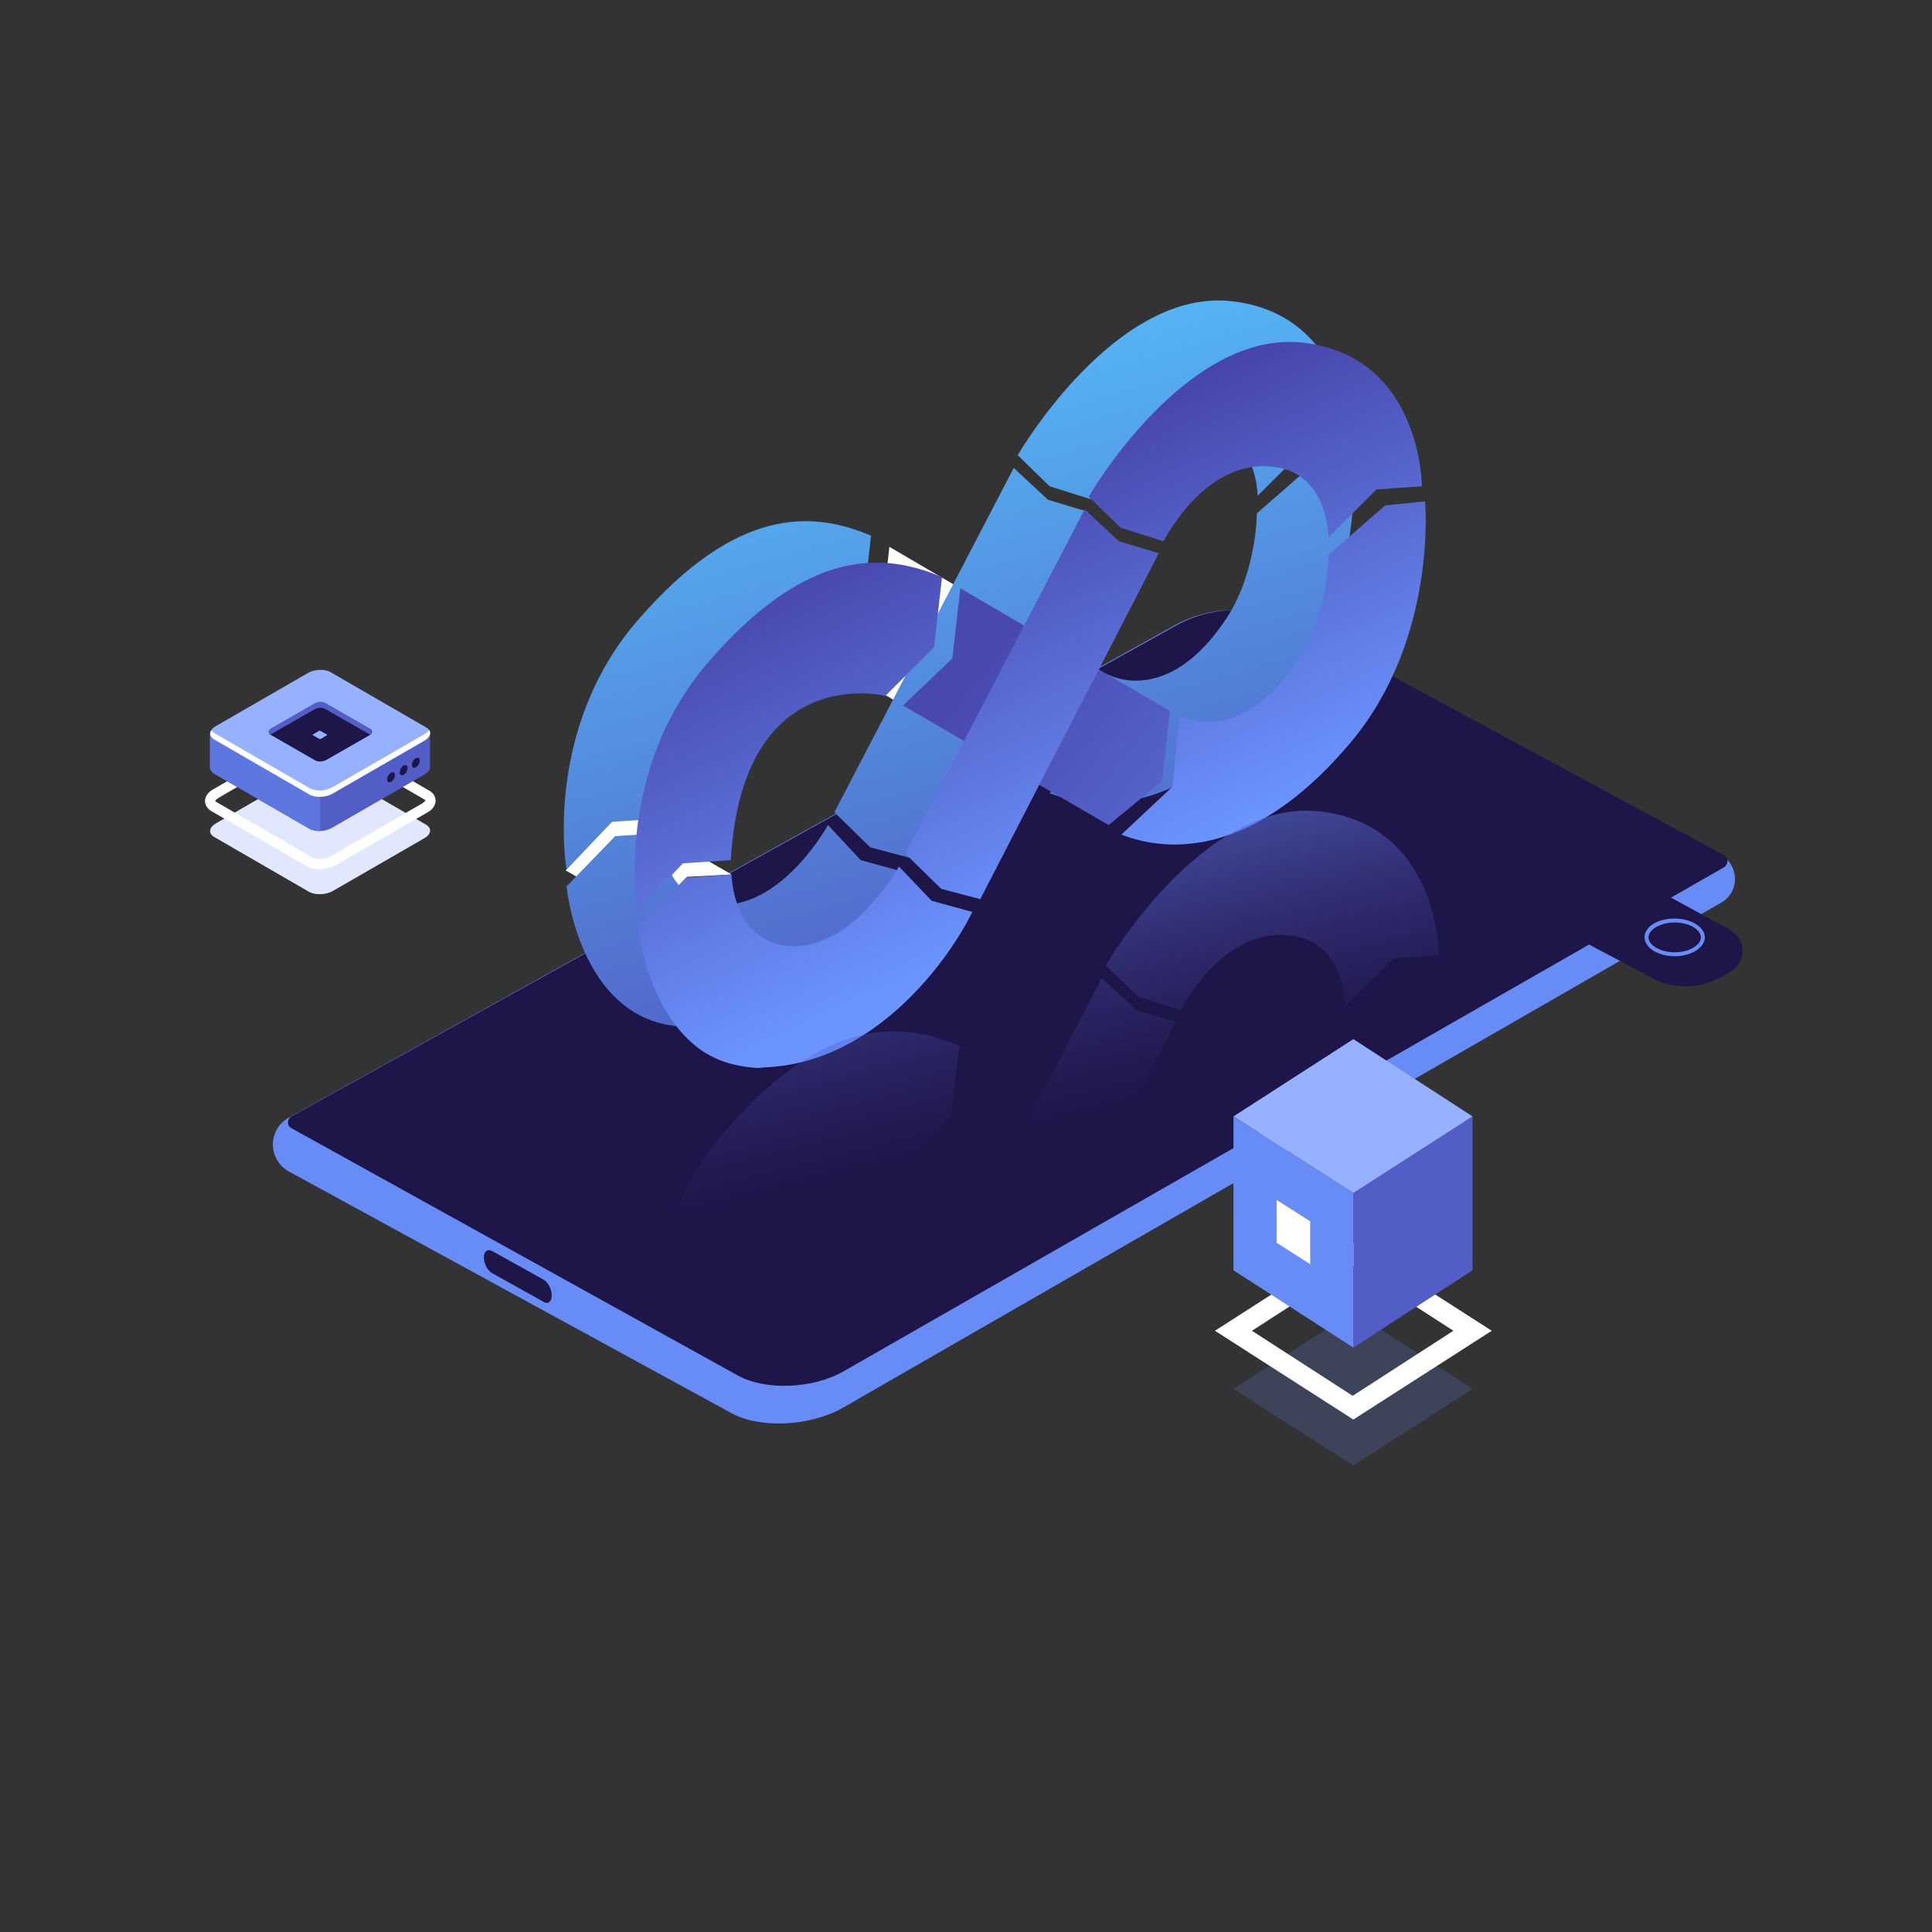 <svg width="225" height="225" viewBox="0 0 225 225" fill="none" xmlns="http://www.w3.org/2000/svg">
<rect x="0" y="0" width="225" height="225" fill="#333333" stroke="none"/>
<g clip-path="url(#clip0_291_3342)">
<path d="M33.631 130.161L136.822 72.82C140.706 70.615 146.621 70.35 149.975 72.291L200.379 99.55C201.438 100.079 202.056 101.226 202.056 102.373C202.056 103.52 201.438 104.578 200.467 105.108L98.159 163.948C94.275 166.153 88.36 166.418 85.006 164.477L33.631 136.424C32.483 135.807 31.777 134.572 31.777 133.248C31.777 132.013 32.483 130.778 33.631 130.161Z" fill="#678CF6"/>
<path d="M33.855 130.065L137.021 72.823C140.917 70.615 146.851 70.35 150.216 72.293L200.78 99.589C201.312 99.854 201.312 100.649 200.78 101.002L98.323 159.658C94.692 161.778 89.113 161.955 85.925 160.188L33.944 131.39C33.412 131.125 33.412 130.419 33.855 130.065Z" fill="#1E1648"/>
<path d="M79.626 102.581L78.977 102.953C78.977 103.045 79.069 103.045 79.069 103.138L79.626 102.581Z" fill="#5D5D5D"/>
<path d="M57.33 145.699L63.277 149.014C63.809 149.291 64.253 150.119 64.253 150.856C64.253 151.593 63.809 151.961 63.277 151.593L57.33 148.277C56.797 148.001 56.353 147.172 56.353 146.435C56.353 145.699 56.797 145.422 57.33 145.699Z" fill="#1E1648"/>
<path d="M201.393 108.237C203.448 109.363 203.448 112.134 201.393 113.26L200.32 113.866C197.818 115.165 194.869 115.252 192.366 113.866L184.502 109.709L194.243 104.34L201.393 108.237Z" fill="#1E1648"/>
<path d="M191.523 109.168C191.523 110.357 193.094 111.362 195.034 111.362C196.975 111.362 198.545 110.357 198.545 109.168C198.545 107.979 196.975 106.974 195.034 106.974C193.094 106.974 191.523 107.888 191.523 109.168ZM191.985 109.168C191.985 108.254 193.371 107.431 195.034 107.431C196.697 107.431 198.083 108.254 198.083 109.168C198.083 110.082 196.697 110.905 195.034 110.905C193.371 110.905 191.985 110.082 191.985 109.168Z" fill="#678CF6"/>
<path d="M85.198 101.839L77.121 97.197L70.623 100.353L66.074 103.138L74.336 107.965L79.999 102.117L85.198 101.839Z" fill="white"/>
<path d="M127.993 77.981L127.065 86.15L120.845 91.256L96.894 77.331L102.65 71.854L103.578 63.685L127.993 77.981Z" fill="white"/>
<path d="M74.151 106.109L65.889 101.374L71.366 92.277L81.577 93.948L74.151 106.109Z" fill="white"/>
<path fill-rule="evenodd" clip-rule="evenodd" d="M127.25 58.208C127.25 58.208 132.355 47.904 140.803 49.667C146.373 50.781 146.466 57.744 146.466 57.744L152.036 52.174L157.327 51.803C157.327 51.803 157.327 36.764 143.588 35.093C129.849 33.422 118.523 53.009 118.523 53.009L122.237 56.63L127.25 58.208ZM97.172 94.598L118.059 54.495L122.051 58.208L126.692 59.6L105.898 99.889L101.349 98.682L97.172 94.598ZM76.935 97.011L71.643 97.383L65.981 103.231C65.981 103.231 67.559 120.033 80.741 119.569C93.923 119.105 102.556 106.573 104.97 101.467L100.235 100.168L96.429 96.083C96.429 96.083 91.323 105.366 84.175 105.366C77.027 105.273 76.935 97.011 76.935 97.011ZM100.515 70.554L101.443 62.385C94.481 59.415 85.754 59.136 74.522 71.947C63.104 84.85 65.981 101.282 65.981 101.282L71.273 95.712L76.843 95.34C78.235 72.04 94.852 76.217 94.852 76.217L100.515 70.554ZM129.013 78.538L128.178 86.8L122.236 92.37C129.199 95.062 138.853 93.67 148.972 81.602C159.09 69.533 157.605 53.566 157.605 53.566L152.964 54.031L146.372 59.786C146.372 59.786 146.372 66.47 142.938 71.854C135.975 82.53 129.013 78.538 129.013 78.538Z" fill="url(#paint0_linear_291_3342)"/>
<path d="M136.255 82.808L135.326 90.977L129.107 96.083L105.156 82.158L110.912 76.681L111.84 68.512L136.255 82.808Z" fill="url(#paint1_linear_291_3342)"/>
<path d="M115.181 91.349C114.438 91.534 113.788 91.627 113.231 91.627C112.767 91.627 112.303 91.534 111.932 91.442C112.303 91.534 112.674 91.627 113.231 91.627C113.788 91.627 114.438 91.534 115.181 91.349Z" fill="#5D5D5D"/>
<path d="M82.133 122.633C83.525 123.468 85.196 124.118 87.146 124.304C85.196 124.118 83.525 123.468 82.133 122.633ZM90.673 116.877C91.88 116.97 92.623 117.341 92.808 118.177C93.087 119.848 90.766 122.447 87.424 124.304C90.766 122.447 93.087 119.848 92.808 118.177C92.716 117.341 91.88 116.97 90.673 116.877ZM90.488 116.877C90.395 116.877 90.395 116.877 90.488 116.877V116.877Z" fill="#5D5D5D"/>
<path d="M88.353 79.281C89.282 79.373 89.932 79.838 90.117 80.58C90.396 82.344 87.518 85.407 83.619 87.264C81.577 88.192 79.72 88.749 78.328 88.749C78.049 88.749 77.771 88.749 77.492 88.656C77.771 88.749 78.049 88.749 78.328 88.749C79.72 88.749 81.577 88.285 83.619 87.264C87.518 85.407 90.489 82.437 90.117 80.58C89.932 79.745 89.282 79.373 88.353 79.281Z" fill="#596BD4"/>
<path d="M151.572 45.675C152.408 45.861 152.872 46.233 152.965 46.882C153.243 48.646 150.366 51.71 146.467 53.566C144.424 54.495 142.568 55.051 141.175 55.051C140.99 55.051 140.711 55.051 140.525 55.051C140.711 55.051 140.897 55.051 141.175 55.051C142.568 55.051 144.424 54.587 146.467 53.566C150.366 51.71 153.336 48.739 152.965 46.882C152.872 46.233 152.315 45.861 151.572 45.675Z" fill="#5D5D5D"/>
<path fill-rule="evenodd" clip-rule="evenodd" d="M135.512 63.035C135.512 63.035 140.618 52.731 149.065 54.495C154.635 55.608 154.728 62.571 154.728 62.571L160.298 57.001L165.589 56.63C165.589 56.63 165.589 41.591 151.85 39.92C138.111 38.249 126.786 57.836 126.786 57.836L130.499 61.457L135.512 63.035ZM105.435 99.425L126.322 59.322L130.313 63.035L134.955 64.427L114.161 104.716L109.612 103.51L105.435 99.425ZM74.336 107.965C74.336 107.965 75.171 116.692 80.556 121.426C82.32 123.004 84.547 124.025 87.425 124.304C87.982 124.397 88.446 124.397 89.003 124.304C102.185 123.84 110.819 111.214 113.232 106.202L108.498 104.902L104.692 100.91C104.692 100.91 99.586 110.193 92.438 110.193C85.29 110.101 85.197 101.839 85.197 101.839L79.906 102.21L74.336 107.965ZM108.776 75.382L109.705 67.212C102.742 64.242 94.016 63.963 82.784 76.774C71.365 89.678 74.243 106.109 74.243 106.109L79.534 100.539L85.104 100.168C86.497 76.867 103.114 81.044 103.114 81.044L108.776 75.382ZM137.369 83.365L136.533 91.627L130.592 97.197C137.554 99.889 147.209 98.497 157.327 86.428C167.446 74.361 165.961 58.394 165.961 58.394L161.319 58.858L154.728 64.613C154.728 64.613 154.728 71.297 151.293 76.681C144.331 87.357 137.369 83.365 137.369 83.365Z" fill="url(#paint2_linear_291_3342)"/>
<path fill-rule="evenodd" clip-rule="evenodd" d="M151.059 109.088C142.612 107.324 137.506 117.628 137.506 117.628L132.493 116.05L128.78 112.43C128.78 112.43 140.105 92.842 153.844 94.513C167.583 96.184 167.583 111.223 167.583 111.223L162.292 111.594L156.722 117.164C156.722 117.164 156.629 110.202 151.059 109.088ZM107.429 154.018L128.316 113.915L132.308 117.628L136.949 119.021L116.155 159.31L111.606 158.103L107.429 154.018ZM111.699 121.806L110.771 129.975L105.108 135.638C105.108 135.638 88.491 131.46 87.099 154.761L81.529 155.132L76.237 160.702C76.237 160.702 73.359 144.271 84.778 131.367C96.01 118.557 104.737 118.835 111.699 121.806Z" fill="url(#paint3_linear_291_3342)"/>
<path d="M157.61 170.669L143.646 161.755L157.61 152.752L171.494 161.755L157.61 170.669Z" fill="#678BF5" fill-opacity="0.2"/>
<path d="M157.61 165.321L141.492 154.98L157.61 144.64L173.728 154.98L157.61 165.321ZM145.801 154.98L157.531 162.557L169.26 154.98L157.531 147.403L145.801 154.98Z" fill="white"/>
<path d="M171.495 147.938L157.611 156.941V138.935L171.495 130.021V147.938Z" fill="#525DC5"/>
<path d="M157.61 138.935L143.646 130.02L157.61 121.017L171.494 130.02L157.61 138.935Z" fill="#96B1FF"/>
<path d="M157.61 156.941L143.646 147.938V130.021L157.61 138.935V156.941Z" fill="#678CF5"/>
<path d="M152.584 147.225L148.674 144.729V139.737L152.584 142.233V147.225Z" fill="white"/>
<path d="M36.04 103.89L24.933 97.468C24.244 97.055 24.336 96.367 25.116 95.908L35.856 89.715C36.637 89.256 37.83 89.21 38.519 89.623L49.626 96.046C50.314 96.458 50.223 97.147 49.442 97.605L38.702 103.798C37.922 104.211 36.728 104.257 36.04 103.89Z" fill="#E1E8FD"/>
<path d="M37.233 101.229C36.683 101.229 36.178 101.138 35.765 100.908L24.657 94.486C24.152 94.21 23.877 93.752 23.877 93.293C23.877 92.743 24.244 92.238 24.841 91.917L35.581 85.724C36.545 85.173 37.968 85.127 38.84 85.632L49.947 92.054C50.452 92.33 50.727 92.743 50.727 93.247C50.727 93.798 50.36 94.302 49.764 94.623L39.023 100.817C38.473 101.046 37.83 101.229 37.233 101.229ZM37.371 86.412C36.958 86.412 36.499 86.503 36.178 86.687L25.438 92.926C25.162 93.109 25.07 93.247 25.07 93.293C25.07 93.293 25.116 93.385 25.254 93.431L36.361 99.853C36.866 100.128 37.83 100.083 38.427 99.761L49.167 93.568C49.442 93.385 49.534 93.247 49.534 93.201C49.534 93.201 49.488 93.109 49.351 93.064L38.243 86.641C38.014 86.503 37.692 86.412 37.371 86.412Z" fill="white"/>
<path d="M50.085 89.256L50.085 85.402L41.456 85.402L38.473 83.705C37.784 83.292 36.591 83.338 35.81 83.797L33.057 85.402L24.428 85.402L24.428 89.348C24.428 89.623 24.565 89.852 24.887 90.082L35.994 96.504C36.683 96.917 37.876 96.871 38.656 96.412L49.397 90.219C49.901 89.898 50.131 89.577 50.085 89.256Z" fill="#525DC5"/>
<path d="M37.28 83.43C36.775 83.43 36.27 83.567 35.857 83.797L33.103 85.402L24.475 85.402L24.475 89.348C24.475 89.623 24.612 89.852 24.934 90.082L36.041 96.504C36.362 96.688 36.821 96.779 37.28 96.779L37.28 83.43Z" fill="#5E77E0"/>
<path d="M36.04 92.559L24.933 86.136C24.244 85.723 24.336 85.035 25.116 84.576L35.856 78.383C36.637 77.925 37.83 77.879 38.519 78.292L49.626 84.714C50.314 85.127 50.223 85.815 49.442 86.274L38.702 92.467C37.922 92.88 36.728 92.926 36.04 92.559Z" fill="#96B1FF"/>
<path d="M49.442 85.494L38.702 91.687C37.922 92.146 36.728 92.192 36.04 91.779L24.932 85.356C24.795 85.265 24.657 85.173 24.611 85.035C24.382 85.402 24.474 85.815 24.932 86.091L36.04 92.513C36.728 92.926 37.922 92.88 38.702 92.421L49.442 86.228C50.039 85.861 50.222 85.402 49.993 84.99C49.901 85.173 49.718 85.311 49.442 85.494Z" fill="white"/>
<path d="M46 90.265C46 90.54 45.816 90.907 45.541 91.045C45.312 91.183 45.082 91.091 45.082 90.77C45.082 90.494 45.266 90.127 45.541 89.99C45.816 89.852 46 89.99 46 90.265Z" fill="#1E1648"/>
<path d="M47.469 89.439C47.469 89.715 47.285 90.082 47.01 90.219C46.78 90.357 46.551 90.265 46.551 89.944C46.551 89.669 46.734 89.302 47.01 89.164C47.239 89.026 47.469 89.118 47.469 89.439Z" fill="#1E1648"/>
<path d="M48.891 88.568C48.891 88.843 48.707 89.21 48.432 89.348C48.202 89.485 47.973 89.394 47.973 89.072C47.973 88.797 48.156 88.43 48.432 88.293C48.707 88.201 48.891 88.293 48.891 88.568Z" fill="#1E1648"/>
<path d="M36.73 88.568L31.543 85.586C31.222 85.403 31.268 85.082 31.635 84.852L36.684 81.962C37.051 81.733 37.602 81.733 37.923 81.916L43.109 84.898C43.431 85.082 43.385 85.403 43.018 85.632L37.969 88.522C37.602 88.706 37.051 88.751 36.73 88.568Z" fill="#1E1648"/>
<path d="M37.187 86.045L36.452 85.632C36.407 85.586 36.407 85.54 36.452 85.54L37.141 85.127C37.187 85.081 37.279 85.081 37.325 85.127L38.059 85.54C38.105 85.586 38.105 85.632 38.059 85.632L37.37 86.045C37.325 86.045 37.233 86.091 37.187 86.045Z" fill="#96B1FF"/>
<path d="M31.496 85.54C31.542 85.54 31.542 85.494 31.588 85.494L36.637 82.604C37.004 82.375 37.555 82.374 37.876 82.558L43.062 85.54C43.338 85.311 43.384 85.035 43.062 84.852L37.876 81.87C37.555 81.686 37.004 81.686 36.637 81.916L31.588 84.806C31.221 85.035 31.175 85.356 31.496 85.54Z" fill="#535FC6"/>
</g>
<defs>
<linearGradient id="paint0_linear_291_3342" x1="112" y1="120" x2="89" y2="40" gradientUnits="userSpaceOnUse">
<stop stop-color="#525DC5"/>
<stop offset="0" stop-color="#525DC5"/>
<stop offset="1" stop-color="#55BEF9"/>
</linearGradient>
<linearGradient id="paint1_linear_291_3342" x1="120.706" y1="68.512" x2="175.244" y2="111.122" gradientUnits="userSpaceOnUse">
<stop stop-color="#4948AF"/>
<stop offset="1" stop-color="#688FF8"/>
</linearGradient>
<linearGradient id="paint2_linear_291_3342" x1="157.142" y1="90.235" x2="133.47" y2="39.642" gradientUnits="userSpaceOnUse">
<stop stop-color="#6B94FE"/>
<stop offset="1" stop-color="#433BA1"/>
</linearGradient>
<linearGradient id="paint3_linear_291_3342" x1="117.485" y1="79.129" x2="130.265" y2="129.681" gradientUnits="userSpaceOnUse">
<stop stop-color="#6B94FE"/>
<stop offset="1" stop-color="#433BA1" stop-opacity="0"/>
</linearGradient>
<clipPath id="clip0_291_3342">
<rect width="180" height="156.235" fill="white" transform="translate(23 35)"/>
</clipPath>
</defs>
</svg>
